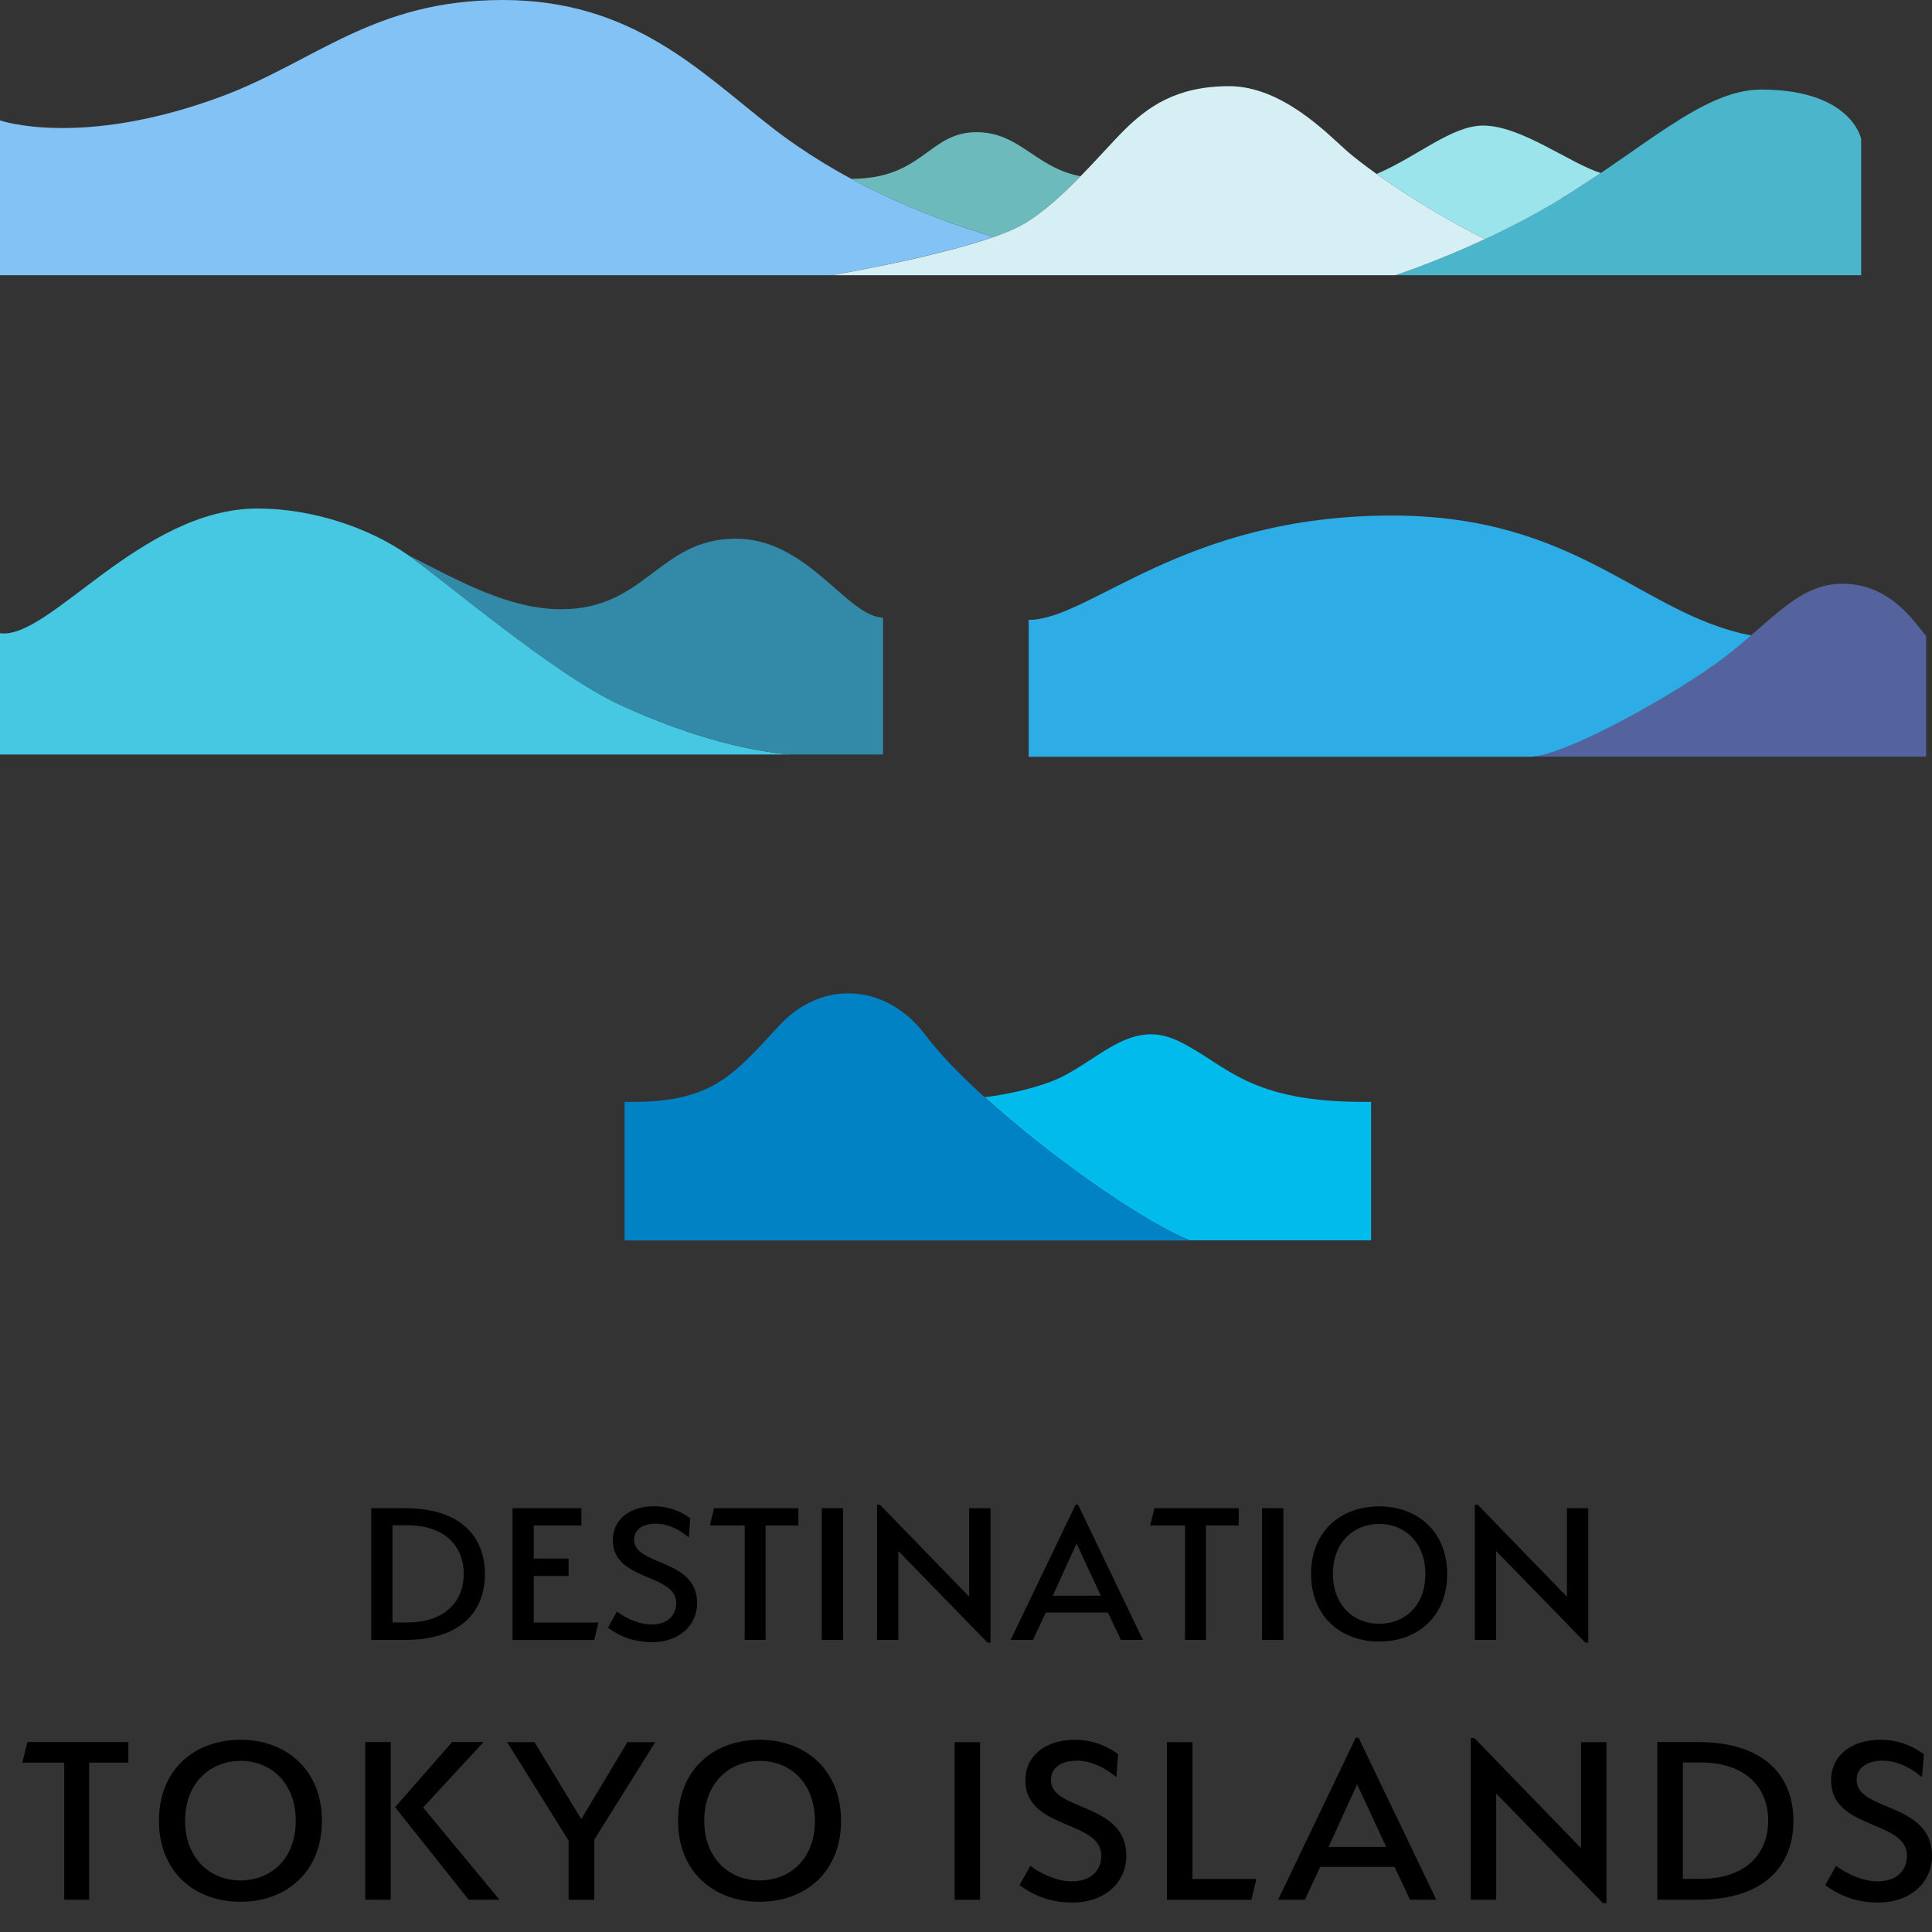 <svg width="200" height="200" viewBox="0 0 200 200" fill="none" xmlns="http://www.w3.org/2000/svg">
<rect x="0" y="0" width="200" height="200" fill="#333333" stroke="none"/>
<g clip-path="url(#clip0_47_66)">
<path d="M41.934 169.761H38.434V156.13H41.934C47.812 156.13 50.199 159.185 50.199 162.945C50.199 166.705 47.822 169.761 41.934 169.761ZM42.148 157.893H40.628V167.955H42.148C46.131 167.955 48.004 165.712 48.004 162.924C48.004 160.136 46.131 157.893 42.148 157.893Z" fill="black"/>
<path d="M53.047 156.13H60.187V157.914H55.252V161.343H58.86V163.148H55.252V167.966H61.954L61.515 169.771H53.058V156.141L53.047 156.13Z" fill="black"/>
<path d="M67.83 157.733C66.642 157.733 65.646 158.277 65.646 159.399C65.646 162.123 72.166 161.311 72.166 165.947C72.166 168.254 70.314 169.996 67.498 169.996C66.128 169.996 64.586 169.707 62.938 168.5L63.858 166.834C64.918 167.603 66.235 168.169 67.466 168.169C69.115 168.169 70.003 167.197 70.003 165.947C70.003 162.849 63.441 163.725 63.441 159.442C63.441 157.241 65.25 155.927 67.712 155.927C69.361 155.927 70.667 156.568 71.459 157.177L71.309 159.153C70.1 158.16 68.954 157.722 67.83 157.722V157.733Z" fill="black"/>
<path d="M79.255 169.761H77.092V157.914H73.484L73.923 156.13H82.648V157.914H79.255V169.761Z" fill="black"/>
<path d="M85.066 156.13H87.272V169.761H85.066V156.13Z" fill="black"/>
<path d="M92.998 160.574V169.761H90.793V155.778H91.103L100.332 165.295V156.13H102.537V170.038H102.226L92.998 160.563V160.574Z" fill="black"/>
<path d="M116.037 169.761L114.688 166.93H108.254L106.937 169.761H104.625L111.348 155.756H111.594L118.317 169.761H116.048H116.037ZM108.982 165.189H113.96L111.444 159.783L108.982 165.189Z" fill="black"/>
<path d="M124.837 169.761H122.674V157.914H119.066L119.505 156.13H128.23V157.914H124.837V169.761Z" fill="black"/>
<path d="M130.648 156.13H132.854V169.761H130.648V156.13Z" fill="black"/>
<path d="M142.767 169.931C138.849 169.931 135.723 167.378 135.723 162.924C135.723 158.47 138.849 155.938 142.767 155.938C146.685 155.938 149.811 158.491 149.811 162.945C149.811 167.4 146.685 169.931 142.767 169.931ZM142.767 157.754C140.144 157.754 137.982 159.666 137.982 162.924C137.982 166.182 140.144 168.094 142.767 168.094C145.39 168.094 147.552 166.246 147.552 162.945C147.552 159.645 145.39 157.754 142.767 157.754Z" fill="black"/>
<path d="M154.877 160.574V169.761H152.672V155.778H152.982L162.21 165.295V156.13H164.416V170.038H164.105L154.877 160.563V160.574Z" fill="black"/>
<path d="M9.228 196.658H6.648V182.472H2.312L2.837 180.336H13.286V182.472H9.228V196.658Z" fill="black"/>
<path d="M24.889 196.872C20.189 196.872 16.453 193.817 16.453 188.476C16.453 183.135 20.2 180.101 24.889 180.101C29.578 180.101 33.325 183.156 33.325 188.497C33.325 193.838 29.578 196.872 24.889 196.872ZM24.889 182.291C21.752 182.291 19.162 184.577 19.162 188.476C19.162 192.375 21.752 194.661 24.889 194.661C28.026 194.661 30.616 192.449 30.616 188.497C30.616 184.545 28.037 182.28 24.889 182.28V182.291Z" fill="black"/>
<path d="M37.812 196.658V180.336H40.446V196.658H37.812ZM50.049 180.347L43.797 187.108L51.708 196.658H48.518L40.896 187.076L46.805 180.336H50.049V180.347Z" fill="black"/>
<path d="M64.951 180.347H67.83L61.525 190.43V196.669H58.859V190.537L52.5 180.347H55.326L60.176 188.315L64.951 180.347Z" fill="black"/>
<path d="M78.631 196.872C73.931 196.872 70.195 193.817 70.195 188.476C70.195 183.135 73.942 180.101 78.631 180.101C83.32 180.101 87.067 183.156 87.067 188.497C87.067 193.838 83.32 196.872 78.631 196.872ZM78.631 182.291C75.495 182.291 72.904 184.577 72.904 188.476C72.904 192.375 75.495 194.661 78.631 194.661C81.768 194.661 84.359 192.449 84.359 188.497C84.359 184.545 81.779 182.28 78.631 182.28V182.291Z" fill="black"/>
<path d="M98.824 180.347H101.458V196.669H98.824V180.347Z" fill="black"/>
<path d="M111.403 182.269C109.979 182.269 108.791 182.932 108.791 184.267C108.791 187.536 116.595 186.553 116.595 192.108C116.595 194.874 114.379 196.947 111.007 196.947C109.369 196.947 107.527 196.605 105.547 195.152L106.65 193.154C107.913 194.073 109.497 194.757 110.975 194.757C112.955 194.757 114.004 193.603 114.004 192.097C114.004 188.39 106.146 189.437 106.146 184.31C106.146 181.682 108.309 180.101 111.264 180.101C113.244 180.101 114.796 180.859 115.749 181.596L115.567 183.968C114.122 182.782 112.741 182.259 111.403 182.259V182.269Z" fill="black"/>
<path d="M120.811 180.347H123.445V194.511H130.061L129.536 196.669H120.801V180.347H120.811Z" fill="black"/>
<path d="M145.969 196.658L144.363 193.261H136.666L135.081 196.658H132.309L140.348 179.887H140.637L148.688 196.658H145.969ZM137.533 191.189H143.496L140.488 184.716L137.533 191.189Z" fill="black"/>
<path d="M154.887 185.656V196.658H152.254V179.919H152.618L163.666 191.317V180.346H166.3V197.011H165.936L154.887 185.666V185.656Z" fill="black"/>
<path d="M175.763 196.658H171.566V180.336H175.763C182.807 180.336 185.655 183.989 185.655 188.497C185.655 193.005 182.807 196.658 175.763 196.658ZM176.031 182.451H174.211V194.5H176.031C180.805 194.5 183.043 191.819 183.043 188.476C183.043 185.132 180.805 182.451 176.031 182.451Z" fill="black"/>
<path d="M194.809 182.269C193.385 182.269 192.197 182.932 192.197 184.267C192.197 187.536 200.001 186.553 200.001 192.108C200.001 194.874 197.785 196.947 194.413 196.947C192.775 196.947 190.934 196.605 188.953 195.152L190.056 193.154C191.319 194.073 192.903 194.757 194.381 194.757C196.361 194.757 197.41 193.603 197.41 192.097C197.41 188.39 189.553 189.437 189.553 184.31C189.553 181.682 191.715 180.101 194.67 180.101C196.65 180.101 198.203 180.859 199.155 181.596L198.973 183.968C197.528 182.782 196.147 182.259 194.809 182.259V182.269Z" fill="black"/>
<path d="M81.769 78.108C78.054 77.777 72.102 76.602 64.201 72.97C57.349 69.819 46.151 60.183 42.18 57.416C38.197 54.639 32.363 52.642 26.667 52.642C14.602 52.642 5.074 66.293 0 65.546V78.108H81.769Z" fill="#46C8E2"/>
<path d="M76.04 55.761C68.172 55.857 66.801 63.11 58.033 63.067C52.617 63.035 47.542 60.162 42.168 57.416C46.15 60.194 57.338 69.829 64.189 72.97C72.1 76.602 78.042 77.777 81.757 78.108H91.413V63.943C87.613 63.804 83.577 55.665 76.029 55.761H76.04Z" fill="#328AA8"/>
<path d="M178.387 68.141C173.387 71.891 161.889 78.332 158.346 78.332C146.249 78.332 199.391 78.332 199.391 78.332V65.845C198.374 64.702 195.858 60.429 190.719 60.429C186.094 60.429 183.343 64.403 178.376 68.131L178.387 68.141Z" fill="#54639E"/>
<path d="M178.386 68.141C179.436 67.351 180.388 66.55 181.277 65.781C169.908 63.601 163.388 53.368 144.075 53.368C122.45 53.368 112.847 64.168 106.488 64.168V78.343C106.488 78.343 160.262 78.343 158.346 78.343C161.9 78.343 173.398 71.901 178.386 68.152V68.141Z" fill="#2EACE6"/>
<path d="M121.946 107.751C116.797 105.262 113.392 110.272 108.735 111.992C106.359 112.867 103.918 113.338 101.938 113.583C108.479 119.522 117.321 125.739 122.364 128.068C122.663 128.186 122.92 128.293 123.092 128.399H141.933V114.064C129.14 114.224 127.106 110.24 121.957 107.751H121.946Z" fill="#01BBEC"/>
<path d="M105.225 23.576C107.419 22.518 109.764 20.371 111.851 18.245C107.152 17.348 105.578 13.684 101.082 13.684C96.125 13.684 95.568 18.512 88.117 18.512C92.956 21.129 98.009 23.073 102.859 24.526C103.747 24.216 104.561 23.896 105.235 23.576H105.225Z" fill="#6DBABC"/>
<path d="M79.863 13.16C72.519 7.456 65.496 0 52.039 0C38.583 0 32.63 6.42 22.749 10.052C8.307 15.361 0 12.466 0 12.466V28.489H86.136C87.913 28.169 97.184 26.502 102.848 24.526C95.14 22.219 86.918 18.651 79.863 13.16Z" fill="#82C2F4"/>
<path d="M182.304 9.272C176.351 9.272 170.196 15.361 161.578 20.574C152.96 25.787 144.406 28.489 144.406 28.489H192.667V14.378C192.667 14.378 191.682 9.272 182.314 9.272H182.304Z" fill="#4BB5CB"/>
<path d="M153.732 24.74C146.945 21.386 141.239 17.241 139.333 15.543C137.417 13.844 132.707 8.92 127.236 8.92C121.766 8.92 118.789 11.077 116.338 13.513C113.886 15.948 109.304 21.599 105.236 23.575C100.333 25.947 88.215 28.126 86.148 28.489H144.418C144.418 28.489 148.444 27.218 153.743 24.74H153.732Z" fill="#D6EFF5"/>
<path d="M161.577 20.574C163.022 19.698 164.393 18.8 165.709 17.914C162.487 16.899 157.466 13 153.537 13C150.261 13 146.707 16.226 142.5 18.01C145.251 19.986 149.255 22.539 153.741 24.75C156.171 23.618 158.879 22.219 161.588 20.584L161.577 20.574Z" fill="#9CE4EC"/>
<path d="M95.792 107.131C91.777 101.822 85.15 101.363 80.718 106.116C75.794 111.404 73.685 114.235 64.66 114.064V128.41H123.091C116.443 125.622 101.294 114.427 95.792 107.142V107.131Z" fill="#0182C5"/>
</g>
<defs>
<clipPath id="clip0_47_66">
<rect width="200" height="197" fill="white"/>
</clipPath>
</defs>
</svg>
